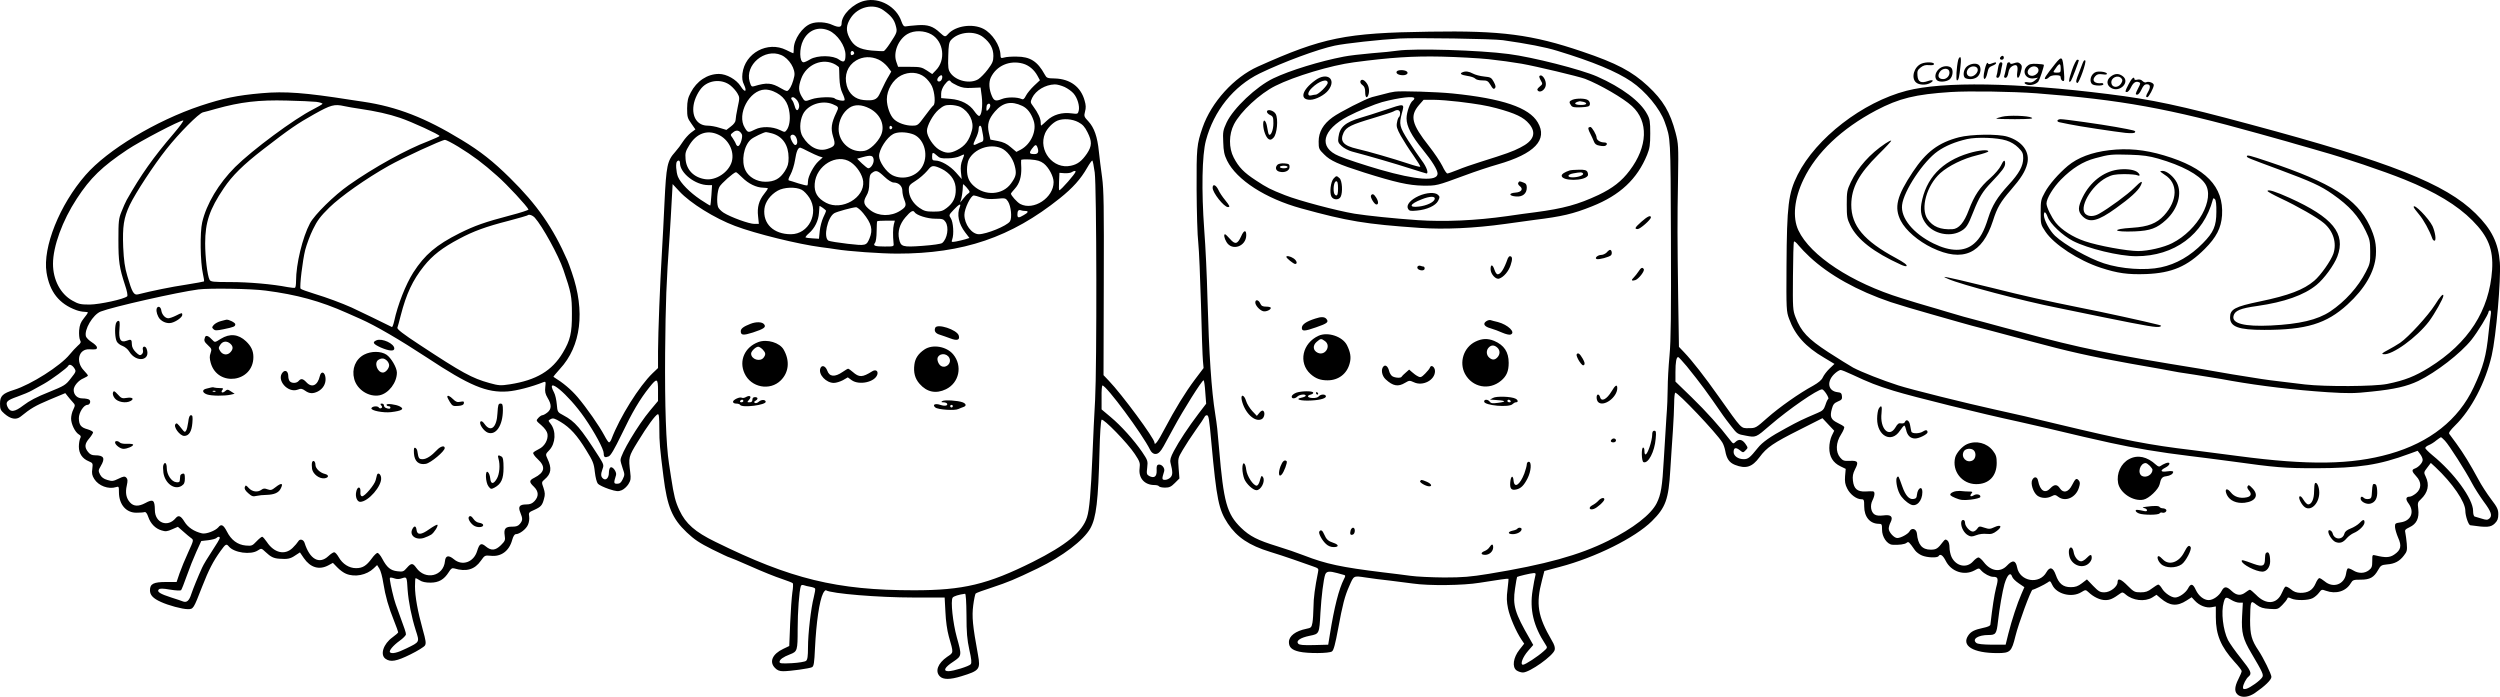 <?xml version="1.0" encoding="UTF-8"?>
<svg xmlns="http://www.w3.org/2000/svg" version="1.0" viewBox="0 0 1933.804 538.981" preserveAspectRatio="xMidYMid meet">
  <g transform="translate(-19,1245.19) scale(0.1,-0.1)" fill="#000000" stroke="none">
    <path d="M6878 12446 c-89 -21 -178 -109 -178 -176 0 -30 -21 -33 -71 -11 -48 23 -122 27 -166 10 -67 -25 -133 -122 -133 -195 0 -19 -2 -34 -4 -34 -2 0 -27 11 -54 25 -144 72 -320 -23 -339 -182 -4 -36 -1 -60 12 -86 26 -56 7 -65 -26 -12 -33 52 -109 95 -168 95 -89 0 -172 -55 -218 -144 -22 -41 -27 -65 -28 -123 0 -64 3 -76 32 -116 l32 -46 -35 -26 c-19 -15 -46 -45 -61 -68 -14 -23 -41 -59 -60 -80 -62 -69 -69 -105 -83 -392 -5 -121 -15 -294 -20 -385 -15 -245 -29 -618 -30 -765 l0 -130 -42 -40 c-103 -99 -254 -340 -318 -509 -5 -14 -14 -26 -19 -26 -5 0 -21 24 -36 53 -40 75 -136 213 -208 298 -51 59 -110 109 -186 156 -2 1 21 29 50 61 164 177 197 445 92 747 -13 39 -28 79 -33 90 -112 256 -235 433 -446 641 -131 129 -227 205 -374 294 -280 171 -499 256 -760 295 -25 4 -70 11 -100 15 -349 55 -505 67 -685 51 -194 -17 -297 -39 -473 -97 -346 -116 -720 -341 -890 -536 -201 -230 -333 -560 -302 -754 24 -150 98 -243 230 -291 19 -7 47 -13 63 -13 15 0 27 -3 27 -6 0 -3 -14 -23 -32 -45 -24 -30 -32 -51 -36 -93 -2 -29 1 -62 7 -74 9 -17 7 -24 -17 -44 -15 -13 -43 -44 -63 -68 -71 -88 -299 -233 -431 -274 -87 -27 -108 -47 -108 -106 0 -42 4 -52 34 -78 48 -42 91 -50 125 -23 80 65 113 84 224 131 l122 51 18 -23 c10 -13 27 -33 39 -46 20 -22 21 -24 5 -58 -10 -19 -17 -50 -17 -70 0 -42 30 -104 59 -122 17 -10 19 -16 11 -32 -5 -10 -10 -39 -10 -63 0 -53 27 -93 76 -113 33 -14 33 -16 28 -58 -5 -35 -2 -52 15 -79 33 -53 110 -82 169 -63 21 7 22 5 22 -41 1 -95 57 -159 138 -157 26 0 53 2 61 5 9 2 19 -11 28 -38 18 -52 55 -90 103 -104 31 -10 44 -8 82 9 l44 19 41 -36 c22 -20 50 -43 61 -51 21 -15 21 -16 -22 -110 -24 -52 -54 -125 -67 -162 l-23 -68 -81 0 c-97 0 -125 -14 -125 -64 0 -37 24 -63 84 -90 58 -27 166 -56 208 -56 44 0 44 0 112 175 50 128 85 196 142 275 39 54 45 58 64 35 40 -49 170 -67 224 -31 28 18 28 18 60 -12 40 -38 63 -49 106 -52 64 -5 87 0 123 25 l37 24 30 -44 c51 -74 119 -94 190 -56 l35 19 34 -35 c19 -20 49 -42 67 -49 68 -29 160 -11 215 42 l26 25 17 -27 c10 -14 24 -65 31 -113 16 -100 40 -185 84 -294 17 -43 31 -81 31 -86 0 -4 -20 -22 -44 -39 -71 -51 -98 -135 -54 -166 39 -28 86 -19 193 34 55 27 105 58 112 69 10 16 7 38 -17 123 -39 140 -60 257 -60 334 0 35 2 64 5 64 3 0 18 -8 32 -17 17 -12 46 -18 82 -18 65 0 106 24 142 81 17 28 26 34 43 29 93 -28 158 -9 206 60 29 41 31 42 74 38 82 -10 145 37 168 123 8 28 18 44 28 44 29 0 81 40 94 73 8 17 12 46 9 64 -5 29 -2 33 38 50 53 24 64 36 77 87 9 30 8 48 -4 84 -16 44 -15 45 9 66 51 43 57 86 21 161 -15 33 -15 34 15 65 49 52 54 148 10 204 -20 25 -20 25 1 36 18 10 30 6 77 -22 73 -44 127 -103 197 -218 52 -84 60 -102 67 -168 5 -44 15 -82 24 -92 9 -10 47 -28 85 -41 59 -19 72 -20 99 -9 17 7 40 28 52 47 18 29 20 43 14 91 -14 117 -14 120 58 237 75 123 136 206 155 213 9 3 12 -24 12 -111 0 -107 4 -150 32 -372 29 -232 67 -324 180 -431 58 -55 98 -82 198 -132 69 -34 128 -62 133 -62 4 0 78 -31 164 -69 87 -39 194 -82 238 -96 44 -15 83 -30 87 -34 4 -3 3 -36 -3 -71 -5 -36 -13 -144 -17 -240 l-7 -175 -46 -22 c-85 -40 -111 -101 -64 -148 17 -18 35 -25 63 -25 54 0 204 21 223 31 14 7 18 34 23 146 10 202 34 368 63 426 8 15 17 25 22 23 41 -26 409 -56 677 -56 l241 0 6 -112 c3 -70 13 -141 26 -188 38 -134 39 -124 -13 -159 -72 -50 -95 -112 -56 -151 26 -26 79 -26 166 1 141 43 149 54 129 165 -42 229 -48 296 -37 383 6 47 15 88 19 92 5 5 62 26 128 47 125 42 168 59 351 147 192 93 355 216 408 310 46 83 61 211 71 600 3 128 10 234 16 240 13 13 202 -181 257 -265 39 -59 42 -69 37 -110 -10 -76 38 -130 115 -130 16 0 32 -4 35 -10 3 -5 24 -10 47 -10 33 0 47 7 75 35 l36 36 -6 78 c-6 77 -6 79 32 143 21 36 66 105 100 153 35 48 65 94 68 101 3 8 11 14 18 14 14 0 18 -21 35 -210 41 -445 57 -520 127 -627 71 -107 165 -170 328 -220 44 -13 125 -40 180 -59 55 -20 122 -43 148 -52 47 -16 48 -18 42 -47 -23 -114 -35 -201 -35 -270 -1 -44 -4 -98 -8 -120 -7 -36 -10 -40 -47 -47 -84 -17 -135 -56 -135 -103 0 -40 23 -61 80 -74 64 -15 232 -14 253 2 13 8 26 58 48 177 34 185 51 251 86 329 36 82 31 80 126 66 45 -7 129 -18 187 -24 58 -7 139 -17 180 -23 123 -18 389 -15 515 6 151 24 219 34 223 31 2 -1 -2 -38 -7 -82 -8 -62 -7 -95 4 -148 14 -67 62 -178 104 -241 l21 -31 -37 -47 c-48 -61 -58 -134 -22 -160 13 -9 35 -16 49 -16 52 0 235 130 246 175 4 17 -2 39 -22 72 -110 189 -125 282 -76 468 l18 70 120 32 c274 72 582 225 712 354 106 105 129 168 142 394 6 88 14 224 20 302 5 78 10 176 10 217 0 41 4 77 8 80 15 9 320 -312 364 -384 9 -14 19 -43 23 -65 11 -62 31 -91 75 -109 84 -33 133 -18 190 59 56 76 106 110 311 213 l176 89 45 -48 46 -49 -19 -39 c-11 -24 -19 -61 -19 -94 0 -67 28 -114 86 -142 l41 -20 -5 -56 c-3 -43 0 -64 17 -97 23 -46 72 -82 109 -82 20 0 22 -5 22 -55 0 -82 45 -135 114 -135 22 0 24 -4 24 -44 -1 -57 39 -115 80 -118 49 -3 96 3 110 15 15 12 18 9 65 -58 10 -14 34 -32 54 -40 40 -17 119 -20 128 -5 13 21 33 8 56 -37 42 -83 142 -116 221 -74 36 20 36 20 54 -1 23 -25 67 -48 91 -48 39 0 43 -12 23 -85 -14 -57 -28 -147 -44 -285 -1 -9 -21 -18 -56 -25 -66 -14 -94 -28 -114 -57 -57 -81 36 -138 224 -138 100 0 110 10 140 132 23 95 120 358 132 358 11 0 92 39 115 55 21 16 22 15 38 -18 33 -71 151 -101 224 -56 33 20 34 20 55 1 41 -39 91 -62 131 -62 36 0 59 10 117 52 14 10 21 9 40 -8 55 -48 148 -59 206 -24 l33 21 32 -27 c71 -60 127 -65 201 -17 l39 25 25 -27 c34 -37 88 -58 129 -50 l33 6 0 -84 c0 -135 39 -228 144 -344 31 -33 56 -66 56 -72 0 -7 -11 -34 -25 -61 -33 -65 -33 -104 0 -126 32 -21 82 -14 128 18 76 52 127 101 127 124 0 21 -63 149 -100 204 -53 79 -65 121 -65 235 0 61 3 118 7 128 7 17 11 16 44 -10 29 -21 50 -28 100 -31 61 -4 65 -3 97 29 19 19 36 41 39 49 4 12 9 13 32 2 37 -17 131 -15 165 3 16 8 38 27 49 42 19 26 22 27 54 15 78 -28 155 -4 192 59 15 25 21 27 77 27 71 0 102 17 135 76 19 34 26 38 68 42 59 4 98 25 131 69 24 30 26 41 22 92 -3 32 -8 69 -11 83 -6 22 -2 27 33 44 54 25 75 70 67 140 -6 47 -5 54 20 76 55 52 68 111 38 174 -16 33 -16 35 11 70 l28 37 36 -33 c131 -123 231 -268 231 -337 0 -39 24 -110 38 -112 130 -19 159 -16 190 14 21 21 27 37 27 71 0 37 -8 54 -56 117 -31 41 -76 110 -99 154 -61 113 -114 200 -168 274 -26 35 -51 69 -56 76 -7 9 7 28 45 66 125 122 235 333 283 541 34 146 72 586 63 718 -11 152 -63 258 -187 380 -234 231 -657 398 -1745 690 -545 147 -759 192 -1095 234 -718 90 -1278 99 -1562 26 -340 -88 -700 -366 -843 -650 -72 -145 -83 -235 -86 -705 -2 -336 -1 -352 20 -409 45 -125 127 -217 271 -301 l80 -48 -39 -37 c-21 -20 -44 -51 -51 -67 -9 -21 -34 -41 -74 -64 -109 -59 -262 -167 -355 -249 -89 -79 -91 -80 -144 -80 -63 0 -49 -14 -233 245 -108 153 -204 276 -267 342 l-40 42 -6 383 c-6 462 -7 575 -1 918 4 253 3 269 -19 355 -42 159 -96 251 -214 361 -123 114 -242 177 -508 267 -389 132 -626 163 -1180 154 -652 -9 -828 -45 -1329 -270 -185 -83 -360 -276 -428 -472 -45 -131 -47 -156 -46 -480 1 -170 6 -356 13 -412 6 -56 15 -272 21 -480 5 -208 12 -403 15 -433 l5 -55 -68 -90 c-74 -99 -151 -224 -236 -385 -49 -94 -76 -130 -76 -101 0 31 -251 372 -354 479 l-40 42 2 708 c2 602 0 724 -13 822 -9 63 -20 153 -25 200 -11 113 -36 184 -80 232 -35 37 -36 41 -27 77 8 28 7 51 -3 84 -29 107 -112 168 -229 172 -60 1 -65 3 -80 31 -55 101 -113 138 -216 138 -38 1 -82 -2 -97 -7 -26 -7 -28 -5 -29 20 -2 73 -64 167 -132 202 -84 43 -215 24 -273 -40 -22 -25 -26 -24 -63 10 -53 50 -95 64 -175 58 -39 -3 -80 -7 -90 -9 -14 -2 -22 7 -33 38 -38 114 -169 188 -285 160z m148 -75 c58 -42 81 -71 93 -118 13 -48 11 -52 -47 -140 -18 -28 -39 -53 -45 -56 -7 -2 -50 0 -96 4 -96 10 -138 34 -171 99 -28 55 -25 98 9 151 56 89 179 118 257 60z m-425 -155 c66 -28 129 -120 129 -188 0 -55 -12 -64 -50 -37 -45 34 -167 35 -223 2 -21 -13 -44 -23 -51 -23 -33 0 -35 109 -3 170 40 80 118 110 198 76z m795 -31 c94 -55 111 -199 33 -277 l-28 -29 -42 28 c-39 25 -51 28 -132 28 l-90 0 -14 40 c-25 72 16 173 87 214 51 30 131 28 186 -4z m401 -22 c53 -42 77 -87 77 -144 0 -40 -7 -56 -43 -104 -23 -31 -57 -65 -74 -76 -63 -38 -171 -14 -215 48 -17 25 -20 42 -17 131 2 84 6 107 21 124 58 65 184 76 251 21z m4018 -22 c190 -27 330 -54 420 -82 279 -85 459 -160 574 -238 109 -74 222 -210 258 -313 46 -131 45 -103 48 -898 2 -585 0 -790 -11 -909 -8 -85 -14 -198 -14 -251 0 -53 -4 -154 -10 -226 -5 -71 -14 -217 -20 -324 -12 -215 -22 -273 -55 -340 -44 -88 -182 -195 -375 -291 -225 -112 -486 -184 -925 -256 -142 -23 -199 -28 -345 -28 -96 1 -213 6 -260 13 -47 6 -143 19 -215 27 -318 39 -437 64 -607 130 -51 20 -144 52 -207 71 -153 47 -214 78 -282 144 -109 107 -134 196 -169 610 -12 145 -16 181 -30 270 -29 180 -48 462 -60 895 -4 165 -15 404 -25 530 -22 304 -17 577 13 690 61 230 214 420 416 519 184 89 449 187 581 215 80 17 352 47 500 55 130 7 725 -2 800 -13z m-5018 -98 c2 -6 -3 -13 -12 -16 -10 -5 -15 0 -15 14 0 21 21 22 27 2z m-564 -17 c61 -26 113 -110 101 -164 -9 -44 -26 -86 -42 -104 -13 -15 -17 -14 -61 11 -73 43 -109 46 -208 16 -19 -6 -23 -1 -34 34 -39 130 116 262 244 207z m753 -35 c23 -10 54 -36 70 -56 l28 -37 -18 -32 c-18 -29 -35 -62 -74 -145 -20 -41 -47 -50 -121 -43 -66 6 -113 47 -131 111 -22 81 6 155 72 195 52 31 115 34 174 7z m-333 -39 c15 -9 27 -19 27 -22 1 -3 2 -39 3 -80 2 -52 9 -89 24 -120 12 -25 19 -48 16 -53 -6 -10 -64 1 -77 14 -16 14 -130 10 -176 -6 -56 -20 -55 -20 -79 21 -25 43 -26 74 -4 136 40 113 169 166 266 110z m1449 8 c47 -13 88 -48 113 -94 l19 -35 -46 -43 c-25 -24 -53 -58 -62 -76 -13 -26 -21 -32 -34 -26 -35 16 -113 16 -152 0 -47 -19 -61 -15 -77 22 -23 52 -26 107 -9 144 44 92 146 136 248 108z m-760 -104 c20 -15 46 -47 57 -71 22 -48 29 -139 10 -150 -6 -4 -35 -40 -65 -81 -54 -73 -55 -74 -100 -74 -48 0 -107 20 -137 48 -31 27 -57 99 -57 156 0 73 47 152 110 184 61 31 132 27 182 -12z m136 -8 c-2 -13 -11 -24 -20 -26 -21 -4 -24 18 -6 36 19 19 30 14 26 -10z m-1638 -57 c19 -15 44 -43 54 -61 18 -31 18 -35 2 -109 -9 -42 -16 -86 -16 -98 0 -13 -14 -33 -36 -49 l-35 -27 -53 16 c-29 10 -71 17 -93 17 -77 0 -122 66 -108 158 7 50 40 115 73 145 58 53 152 56 212 8z m1705 29 c3 -6 27 -19 52 -31 35 -16 61 -20 112 -17 l66 3 9 -68 c9 -74 -1 -152 -21 -152 -6 0 -22 16 -35 35 -38 56 -103 90 -186 97 l-72 6 0 34 c0 22 10 47 26 69 27 35 39 41 49 24z m880 -41 c25 -12 56 -34 70 -51 30 -35 48 -98 39 -133 -6 -25 -9 -26 -55 -20 -74 10 -143 -10 -191 -56 -23 -22 -43 -39 -45 -39 -1 0 -3 11 -3 25 0 30 -21 75 -57 123 -24 32 -24 34 -9 67 28 58 102 102 174 104 18 1 52 -9 77 -20z m-2254 -33 c77 -32 116 -84 126 -168 7 -54 -2 -105 -22 -132 -14 -18 -15 -18 -52 0 -59 28 -141 30 -191 5 -54 -27 -57 -27 -81 13 -64 103 35 291 155 295 17 1 47 -5 65 -13z m9774 -16 c652 -50 1021 -117 1715 -311 252 -70 253 -71 280 -79 14 -4 45 -13 70 -20 25 -7 56 -16 70 -20 14 -4 43 -13 65 -19 173 -48 479 -151 645 -218 238 -96 407 -198 525 -317 122 -123 162 -223 152 -381 -21 -315 -182 -566 -487 -756 -110 -68 -187 -99 -325 -127 -99 -20 -478 -22 -635 -4 -58 7 -143 17 -190 23 -47 5 -112 14 -145 19 -162 25 -325 52 -365 60 -25 4 -76 13 -115 20 -689 111 -925 159 -1385 284 -30 8 -90 24 -132 35 -43 12 -113 30 -155 42 -141 37 -177 47 -283 79 -58 18 -118 35 -135 40 -16 5 -59 17 -95 28 -36 11 -90 28 -120 37 -387 119 -707 329 -799 525 -47 100 -32 246 40 395 99 207 295 392 561 533 179 94 303 124 578 142 144 9 476 4 665 -10z m-9587 -57 c12 -18 16 -37 13 -51 -9 -33 -24 -29 -34 10 -5 18 -13 37 -18 43 -13 13 -11 25 5 25 8 0 23 -12 34 -27z m-3721 -9 c29 -4 50 -11 47 -16 -3 -4 -36 -24 -72 -42 -145 -73 -469 -313 -603 -446 -127 -127 -222 -285 -255 -428 -18 -77 -15 -308 6 -400 7 -29 10 -55 8 -57 -2 -2 -64 -13 -138 -25 -115 -17 -265 -48 -372 -75 -33 -8 -46 14 -83 142 -20 67 -27 120 -32 223 -6 160 4 227 51 327 45 93 185 308 283 431 97 123 250 277 283 285 14 3 59 15 100 27 190 53 332 70 550 64 96 -2 199 -7 227 -10z m3994 -18 c48 -20 49 -23 28 -66 -38 -79 -44 -122 -25 -184 21 -66 16 -76 -44 -96 -69 -23 -141 13 -191 95 -26 41 -25 117 2 173 37 75 148 112 230 78z m1466 -13 c39 -18 68 -55 88 -113 27 -77 -19 -182 -98 -225 l-35 -18 -43 36 c-30 27 -58 40 -100 48 l-58 11 -12 53 c-14 65 -3 105 47 164 61 71 126 84 211 44z m-247 1 c0 -8 -7 -22 -15 -30 -13 -14 -15 -13 -15 9 0 13 3 27 7 30 11 12 23 8 23 -9z m-4997 -3 c23 -5 78 -15 122 -21 122 -18 222 -40 310 -70 89 -30 305 -129 305 -140 0 -3 -39 -21 -87 -40 -167 -63 -419 -202 -615 -340 -114 -80 -264 -228 -300 -295 -58 -109 -108 -316 -108 -447 0 -26 -3 -49 -8 -52 -4 -2 -30 0 -57 5 -117 23 -300 39 -442 39 -135 0 -153 2 -162 18 -17 31 -34 175 -34 282 0 162 34 263 144 426 65 97 150 181 304 300 207 160 264 199 396 273 129 72 155 79 232 62z m4063 -18 c86 -44 123 -134 88 -209 -26 -55 -86 -112 -127 -119 -102 -19 -200 63 -200 169 0 66 33 130 83 164 41 28 96 26 156 -5z m702 12 c69 -35 109 -115 90 -182 -21 -79 -53 -120 -115 -152 -55 -28 -87 -27 -140 4 -44 27 -93 102 -93 144 0 41 47 127 90 164 37 31 51 37 90 37 26 0 61 -7 78 -15z m913 -118 c34 -18 50 -36 71 -78 36 -71 35 -106 -4 -165 -40 -58 -72 -83 -124 -94 -137 -31 -256 118 -200 251 17 39 60 83 96 98 45 18 114 13 161 -12z m-6998 -89 c-156 -182 -254 -320 -363 -513 -9 -16 -27 -57 -40 -90 -22 -54 -24 -75 -24 -220 0 -167 7 -213 51 -348 16 -46 22 -81 17 -87 -23 -22 -212 -63 -290 -64 -72 0 -87 4 -135 31 -92 52 -149 161 -149 284 0 135 73 335 184 504 105 161 195 248 391 379 99 66 404 226 432 226 7 0 -26 -46 -74 -102z m5559 47 c0 -5 -5 -11 -11 -13 -6 -2 -11 4 -11 13 0 9 5 15 11 13 6 -2 11 -8 11 -13z m692 -7 c17 -83 17 -98 -1 -104 -10 -3 -26 -10 -35 -15 -33 -17 -35 -9 -12 38 13 25 24 59 24 75 0 33 18 38 24 6z m-1856 -44 c10 -18 -10 -86 -27 -92 -6 -2 -14 5 -18 15 -3 10 -15 30 -25 46 -20 27 -20 27 4 46 25 21 49 15 66 -15z m-183 -3 c80 -36 127 -128 106 -208 -23 -83 -123 -150 -207 -137 -87 13 -145 72 -151 156 -4 46 0 60 29 107 55 91 138 121 223 82z m417 9 c82 -23 128 -91 128 -189 0 -46 -6 -66 -29 -103 -38 -59 -80 -82 -151 -82 -66 0 -129 36 -154 89 -34 70 -13 188 41 237 19 18 101 57 118 58 6 0 27 -5 47 -10z m1083 -4 c88 -26 131 -153 83 -246 -42 -83 -151 -116 -236 -73 -47 25 -102 104 -102 148 0 51 59 143 109 170 31 17 92 18 146 1z m-894 -33 c11 -28 6 -53 -10 -53 -14 0 -43 58 -36 70 12 19 36 10 46 -17z m-2616 -66 c114 -70 190 -127 300 -225 78 -68 234 -237 243 -261 1 -4 -62 -25 -140 -45 -198 -52 -276 -80 -393 -138 -181 -91 -269 -166 -358 -304 -58 -91 -121 -250 -148 -377 -6 -26 -14 -46 -17 -45 -22 12 -283 138 -312 151 -79 35 -191 77 -287 106 -56 17 -105 35 -108 40 -9 15 16 221 36 300 11 41 37 113 60 159 33 68 57 100 126 168 88 86 283 224 461 324 105 59 408 199 434 200 9 0 55 -24 103 -53z m4479 -3 c14 -36 7 -54 -22 -54 -40 0 -44 8 -20 41 25 33 33 36 42 13z m-280 -8 c45 -19 90 -76 105 -136 16 -61 11 -83 -29 -138 -64 -89 -201 -98 -288 -18 -37 33 -52 70 -52 126 0 28 6 63 14 78 43 83 162 125 250 88z m-1492 -25 c30 -15 68 -33 83 -38 l29 -9 -32 -29 c-37 -33 -82 -118 -82 -155 0 -15 -2 -29 -5 -32 -3 -3 -33 4 -68 15 -34 11 -67 22 -74 23 -8 2 -4 17 12 46 13 24 29 74 35 113 10 66 23 95 40 95 4 0 32 -13 62 -29z m996 -33 c20 -19 34 -23 85 -21 34 0 75 8 92 17 16 8 30 14 32 12 2 -2 -4 -20 -13 -42 -11 -27 -15 -55 -11 -93 l6 -54 -44 50 c-46 52 -116 93 -160 93 -21 0 -25 5 -25 30 0 36 6 37 38 8z m-490 -31 c3 -29 -21 -67 -42 -67 -5 0 -27 17 -48 37 l-38 37 42 12 c65 18 82 14 86 -19z m-177 -20 c49 -33 90 -97 96 -148 13 -127 -165 -230 -287 -166 -66 35 -93 79 -88 147 10 142 172 239 279 167z m1493 -10 c39 -31 76 -100 76 -144 0 -121 -155 -223 -258 -169 -23 12 -72 66 -72 80 0 3 14 20 30 38 36 39 52 92 50 162 -2 28 -2 55 -1 60 0 5 32 6 71 4 55 -4 77 -11 104 -31z m-2814 3 c0 -77 119 -170 218 -170 l30 0 -5 -77 c-3 -43 -7 -80 -9 -81 -1 -2 -35 19 -76 46 -83 56 -153 127 -174 177 -14 36 -19 107 -7 118 12 13 23 7 23 -13z m3208 -72 c15 -114 17 -1493 3 -1759 -6 -96 -15 -293 -21 -439 -12 -279 -23 -412 -42 -470 -35 -112 -161 -215 -418 -344 -351 -175 -539 -220 -920 -220 -597 0 -953 87 -1537 375 -156 76 -229 140 -277 243 -32 68 -43 112 -65 256 -5 36 -13 83 -16 105 -23 148 -33 451 -30 855 4 406 9 541 35 910 5 80 13 202 16 271 l7 127 53 -57 c83 -90 273 -208 430 -267 159 -60 488 -141 664 -164 47 -6 99 -13 115 -16 96 -16 350 -34 475 -34 511 0 881 126 1258 428 100 80 162 149 212 237 17 30 35 55 39 55 4 0 12 -42 19 -92z m-1163 16 c58 -38 88 -86 88 -149 1 -61 -20 -104 -70 -142 -31 -24 -46 -28 -102 -28 -56 0 -72 4 -109 29 -50 34 -82 89 -82 140 0 32 5 39 54 70 29 18 68 53 87 75 29 36 38 41 63 36 16 -3 48 -17 71 -31z m-464 -49 c28 -27 58 -45 71 -45 39 0 68 -27 68 -64 0 -19 7 -50 15 -69 18 -44 14 -56 -31 -85 -71 -46 -168 -45 -232 4 -51 40 -58 63 -31 110 17 28 23 56 23 101 1 50 5 65 21 77 31 24 44 20 96 -29z m1479 39 c0 -14 -114 -144 -126 -144 -3 0 -4 30 -2 67 l3 68 40 -3 c22 -1 47 2 55 8 17 11 30 13 30 4z m-2579 -45 c49 -49 110 -78 162 -79 20 0 37 -3 37 -6 0 -3 -13 -22 -29 -42 -41 -52 -55 -104 -47 -173 l6 -59 -35 0 c-40 0 -181 51 -237 86 -20 13 -40 33 -44 46 -12 37 -6 121 10 153 14 27 111 113 129 115 4 0 25 -18 48 -41z m1759 -111 c0 -4 -6 -11 -13 -15 -7 -4 -23 -21 -36 -38 l-24 -30 9 30 c4 17 9 46 10 65 1 19 2 40 3 45 1 10 50 -45 51 -57z m-1299 16 c17 -8 43 -36 60 -62 76 -120 -6 -282 -143 -282 -134 0 -218 81 -205 197 6 53 46 108 103 140 47 27 139 31 185 7z m1389 -60 c33 -12 64 -14 117 -10 70 7 72 6 90 -20 24 -37 33 -129 15 -155 -24 -35 -182 -99 -241 -99 -55 1 -111 77 -111 150 0 48 49 150 73 150 6 0 32 -7 57 -16z m-165 -71 c-25 -60 -10 -132 41 -199 l33 -43 -32 -10 c-18 -5 -49 -13 -71 -17 -37 -6 -38 -6 -30 17 14 39 8 133 -11 162 -16 25 -16 26 22 66 40 43 60 53 48 24z m-1035 -32 c0 -4 -10 -27 -22 -52 -11 -24 -24 -71 -27 -104 l-6 -60 -49 3 c-27 1 -52 5 -55 7 -2 3 9 18 27 33 44 38 73 97 77 156 2 28 4 52 4 54 2 5 51 -31 51 -37z m287 -18 c65 -80 77 -128 49 -195 -24 -57 -28 -58 -169 -42 -70 8 -137 19 -148 24 -42 23 -9 182 45 213 21 12 137 44 168 46 9 0 34 -20 55 -46z m1254 17 c28 0 23 -13 -12 -32 -40 -24 -49 -23 -49 5 0 29 9 39 28 32 7 -3 22 -5 33 -5z m-857 -9 c15 -24 99 -51 160 -51 57 0 65 -3 80 -25 28 -42 14 -130 -26 -163 -10 -7 -70 -16 -153 -22 -154 -11 -167 -7 -180 52 -13 58 4 116 48 168 41 48 60 59 71 41z m-2937 -43 c59 -66 183 -291 221 -403 60 -175 66 -206 66 -340 1 -148 -13 -206 -70 -301 -84 -141 -206 -213 -410 -245 -72 -11 -86 -10 -158 10 -134 37 -211 79 -539 295 -130 85 -177 122 -173 133 3 8 15 51 26 95 43 167 92 272 179 381 66 83 143 143 274 212 108 58 206 94 382 139 76 20 141 39 144 41 11 12 39 3 58 -17z m2777 -53 c-7 -28 -8 -84 -2 -145 3 -25 2 -25 -69 -25 -76 0 -93 6 -74 29 6 7 12 47 12 87 1 41 2 76 4 79 2 3 33 5 70 5 l67 0 -8 -30z m7084 -250 c151 -141 370 -263 627 -350 50 -17 214 -66 315 -94 34 -9 152 -43 218 -62 65 -19 100 -28 257 -69 88 -23 223 -59 300 -80 277 -75 454 -115 760 -170 229 -40 282 -50 335 -60 25 -5 65 -12 90 -15 43 -6 77 -12 215 -34 33 -5 98 -16 145 -25 228 -40 489 -71 744 -88 161 -10 206 -10 343 5 176 18 270 40 359 82 138 67 327 213 411 318 48 60 133 199 133 218 0 5 5 9 11 9 8 0 9 -12 5 -37 -3 -21 -11 -81 -16 -133 -18 -181 -40 -263 -116 -425 -116 -249 -339 -426 -649 -514 -296 -84 -627 -89 -1170 -17 -143 19 -303 40 -355 46 -337 40 -512 74 -1055 204 -196 48 -297 71 -478 111 -214 47 -645 154 -744 186 -121 39 -282 102 -348 137 -27 15 -114 69 -193 120 -158 103 -210 159 -253 270 -21 54 -22 70 -20 316 1 143 4 264 8 269 3 5 19 -8 36 -30 17 -21 55 -60 85 -88z m-11943 -261 c240 -31 423 -81 629 -173 23 -10 70 -31 106 -47 113 -50 304 -161 514 -299 328 -217 462 -273 623 -261 68 5 185 35 277 72 17 7 19 3 14 -38 -4 -36 0 -53 18 -84 32 -52 31 -87 -2 -113 -15 -12 -32 -21 -39 -21 -6 0 -20 -9 -31 -21 -19 -21 -18 -21 24 -57 27 -24 44 -48 47 -67 7 -44 -23 -97 -67 -117 -20 -10 -40 -22 -43 -28 -4 -6 11 -28 34 -49 64 -59 56 -103 -26 -145 -41 -20 -41 -33 -3 -69 37 -36 39 -74 5 -111 -18 -19 -34 -26 -63 -26 -54 0 -66 -17 -47 -63 19 -47 19 -60 -3 -87 -14 -17 -28 -22 -59 -22 -53 1 -67 -16 -59 -68 6 -36 3 -43 -29 -75 -43 -42 -75 -45 -117 -10 -36 30 -49 23 -67 -35 -26 -87 -115 -119 -180 -64 -41 34 -65 29 -69 -15 -11 -117 -152 -150 -222 -51 -27 38 -39 38 -73 -1 -25 -29 -31 -31 -73 -26 -53 6 -81 29 -117 97 -13 25 -30 45 -37 45 -7 0 -27 -19 -44 -43 -42 -57 -71 -75 -122 -75 -53 0 -104 32 -134 85 -12 21 -27 38 -35 38 -7 0 -27 -13 -45 -30 -70 -66 -144 -25 -184 103 -9 27 -37 33 -49 11 -6 -10 -26 -34 -44 -51 -60 -58 -143 -38 -199 47 -15 22 -31 40 -36 40 -5 0 -25 -16 -44 -36 -32 -34 -37 -36 -83 -32 -64 6 -113 43 -146 109 -27 52 -44 60 -66 32 -23 -27 -95 -54 -126 -47 -61 14 -109 46 -136 90 -28 46 -46 54 -68 28 -62 -75 -161 -37 -161 63 -1 78 -13 87 -75 53 -51 -27 -89 -26 -117 5 -30 33 -38 75 -25 132 8 37 7 49 -4 60 -12 12 -21 11 -60 -8 -41 -20 -50 -21 -86 -10 -29 8 -46 21 -57 42 -14 28 -14 33 5 65 37 62 25 84 -44 84 -24 0 -39 7 -54 26 -29 36 -26 64 9 104 16 19 29 40 30 47 0 7 -19 17 -42 24 -52 14 -67 33 -68 86 0 44 38 103 66 103 20 0 30 30 13 41 -8 5 -31 9 -51 9 -40 0 -68 27 -68 66 0 30 37 74 77 90 18 8 33 17 33 21 0 4 -14 21 -31 39 -66 68 -41 167 41 164 54 -3 60 -1 60 15 0 8 -18 26 -39 39 -22 14 -42 34 -46 45 -16 51 53 169 114 193 92 36 595 150 756 171 85 11 411 6 520 -9z m10993 -586 c111 -138 149 -189 282 -382 8 -12 36 -49 62 -82 45 -58 48 -61 112 -72 79 -15 77 -16 188 80 146 126 367 278 402 278 15 0 58 -68 48 -74 -5 -3 -15 -24 -22 -47 -12 -35 -21 -45 -60 -61 -128 -55 -142 -62 -245 -118 -121 -65 -183 -109 -218 -153 -61 -76 -75 -87 -109 -87 -43 0 -78 25 -78 55 0 34 16 39 47 15 26 -21 27 -21 46 -1 19 19 19 19 -2 50 -25 35 -51 39 -77 14 -16 -16 -18 -15 -43 17 -76 100 -182 218 -295 328 l-126 122 0 73 c0 77 7 117 21 117 4 0 34 -33 67 -72z m-12474 -13 c16 -25 16 -27 -26 -80 -40 -52 -49 -57 -172 -107 -89 -35 -150 -67 -194 -101 -70 -54 -103 -57 -124 -12 -17 38 -5 50 77 79 42 15 93 36 113 48 20 11 62 34 92 51 56 31 182 124 188 139 7 16 30 7 46 -17z m13749 -49 c139 -65 192 -86 325 -127 160 -49 679 -177 967 -239 28 -6 124 -28 215 -49 279 -67 330 -78 496 -115 176 -39 391 -75 609 -101 77 -9 221 -28 320 -41 352 -49 416 -54 660 -54 331 1 489 25 723 112 l63 23 19 -25 c11 -14 20 -34 20 -46 0 -21 -32 -57 -62 -67 -25 -9 -22 -23 12 -59 42 -44 42 -96 -1 -132 -17 -14 -39 -26 -49 -26 -31 0 -34 -20 -9 -53 48 -66 19 -135 -63 -146 -40 -6 -43 -8 -42 -36 1 -17 12 -54 24 -82 29 -64 22 -96 -30 -131 -35 -24 -69 -25 -142 -7 -28 7 -28 7 -28 -43 0 -43 -4 -54 -26 -71 -34 -26 -80 -27 -122 -1 -18 11 -37 18 -41 15 -5 -2 -11 -22 -14 -43 -14 -82 -100 -112 -165 -57 -17 14 -35 25 -41 25 -7 0 -20 -19 -30 -43 -22 -50 -58 -72 -117 -71 -30 1 -51 8 -74 28 -17 14 -36 23 -42 20 -5 -3 -18 -26 -28 -50 -38 -87 -122 -93 -199 -13 -21 21 -43 39 -47 39 -5 0 -20 -9 -34 -20 -36 -28 -70 -25 -107 10 -40 38 -58 38 -78 1 -19 -38 -66 -71 -100 -71 -38 0 -78 32 -100 79 -22 49 -39 52 -60 11 -18 -34 -69 -70 -100 -70 -30 0 -81 35 -101 69 -10 17 -23 31 -29 31 -5 0 -28 -14 -49 -30 -31 -24 -50 -30 -88 -30 -45 0 -53 4 -99 50 -53 54 -79 63 -79 29 0 -35 -56 -79 -102 -79 -34 0 -45 7 -87 50 l-48 50 -39 -30 c-30 -23 -50 -30 -86 -30 -59 0 -92 26 -116 95 -21 59 -46 66 -72 21 -54 -98 -206 -73 -227 37 -11 56 -35 60 -79 13 -51 -54 -125 -43 -179 28 -15 20 -34 36 -41 36 -8 0 -27 -14 -42 -31 -49 -55 -131 -38 -166 34 -9 19 -16 53 -16 75 0 24 -6 45 -16 53 -14 11 -19 10 -35 -11 -39 -52 -52 -60 -94 -60 -67 0 -99 38 -107 125 -4 37 -41 48 -57 17 -11 -21 -68 -52 -95 -52 -25 0 -66 46 -66 72 0 13 6 35 14 49 22 44 4 62 -54 54 -32 -4 -55 -2 -69 7 -29 18 -37 69 -17 109 19 38 21 69 4 70 -7 1 -34 1 -60 -1 -61 -2 -88 21 -95 84 -4 34 0 55 16 87 30 57 23 69 -39 66 -46 -2 -55 1 -76 26 -36 43 -34 115 7 178 17 27 28 53 24 59 -4 6 -27 20 -51 31 -51 25 -61 47 -44 108 9 34 18 45 46 57 30 12 35 19 32 42 -2 22 -9 28 -33 30 -79 9 -88 89 -17 149 15 13 33 23 40 23 7 0 45 -15 85 -34z m-9233 -126 l0 -80 -61 -73 c-93 -111 -229 -338 -229 -384 0 -10 8 -39 17 -65 16 -45 16 -50 0 -83 -13 -27 -23 -35 -43 -35 -27 0 -28 5 -9 66 8 24 -26 71 -43 60 -7 -4 -12 -22 -12 -40 0 -41 -23 -64 -45 -46 -18 15 -19 33 -4 75 11 29 8 36 -26 91 -146 228 -186 275 -278 324 -44 23 -45 25 -50 84 -3 34 -12 75 -21 91 -75 141 109 -11 236 -195 79 -114 148 -243 148 -275 0 -30 9 -35 37 -24 17 6 44 53 102 172 80 168 141 272 215 364 58 73 66 70 66 -27z m4233 -10 l7 -91 -59 -77 c-78 -103 -151 -213 -191 -289 -25 -47 -31 -69 -26 -90 18 -71 18 -94 1 -113 -10 -11 -29 -20 -43 -20 -25 0 -26 6 -7 66 8 25 -19 57 -44 52 -12 -3 -16 -14 -14 -45 2 -48 -19 -63 -58 -43 -19 11 -21 18 -15 65 6 52 4 56 -40 122 -63 91 -160 200 -244 270 l-69 58 0 93 c-1 50 2 92 7 92 30 0 308 -375 368 -497 18 -37 51 -44 76 -15 16 17 25 33 108 187 71 132 217 365 230 365 4 0 10 -41 13 -90z m9589 -377 c33 -35 161 -236 208 -326 19 -37 61 -102 92 -145 59 -79 69 -110 43 -132 -13 -11 -24 -11 -58 0 -23 7 -48 14 -54 16 -8 2 -13 20 -13 44 0 93 -147 294 -314 430 -30 25 -55 50 -56 56 0 6 12 17 28 23 15 6 41 22 57 36 17 13 33 24 36 25 3 0 17 -12 31 -27z m-17212 -753 c0 -6 -26 -50 -58 -98 -32 -48 -68 -107 -79 -132 -31 -68 -69 -161 -83 -203 -16 -51 -35 -68 -63 -58 -12 5 -54 19 -92 31 -85 27 -114 45 -97 62 9 9 29 9 88 -1 42 -7 80 -9 85 -4 4 4 24 54 44 111 20 57 53 140 74 186 l38 83 53 6 c30 4 58 11 64 17 13 13 26 13 26 0z m8644 -271 c22 -6 47 -13 54 -15 10 -3 10 -9 -2 -31 -40 -79 -75 -217 -109 -428 l-13 -80 -111 -3 c-84 -2 -113 1 -121 11 -19 22 16 46 89 61 75 15 74 14 83 179 7 123 24 260 37 295 10 25 31 28 93 11z m1532 -21 c-4 -13 -13 -63 -21 -113 -24 -148 7 -277 99 -417 17 -26 17 -27 -14 -54 -44 -40 -142 -104 -159 -104 -25 0 -3 59 39 107 l40 46 -26 46 c-117 202 -134 260 -115 389 7 48 14 88 16 91 6 5 106 29 129 30 14 1 17 -4 12 -21z m3689 -8 c3 -11 26 -34 50 -50 l44 -30 -23 -53 c-31 -70 -75 -203 -101 -307 l-21 -85 -106 0 c-71 1 -111 5 -121 14 -35 29 14 61 94 61 57 0 63 8 74 106 11 98 35 236 50 288 22 73 47 97 60 56z m-12455 -11 c37 12 37 13 43 -89 7 -93 30 -210 63 -314 30 -93 32 -89 -73 -140 -68 -34 -112 -44 -126 -30 -11 11 24 53 74 89 27 19 49 42 49 50 0 15 -7 35 -60 180 -13 33 -27 76 -32 95 -21 79 -36 155 -32 162 3 4 18 2 34 -4 21 -7 39 -7 60 1z m3158 -66 c18 -3 35 -9 37 -14 3 -4 -2 -34 -10 -66 -22 -84 -45 -283 -45 -389 0 -70 -4 -95 -15 -104 -9 -7 -56 -15 -110 -18 -81 -4 -95 -2 -95 10 0 18 28 38 80 58 58 22 60 29 60 195 0 135 12 297 25 334 3 8 12 10 23 6 9 -4 32 -9 50 -12z m1208 -220 c0 -135 5 -188 22 -267 17 -74 19 -102 11 -112 -13 -16 -135 -54 -173 -54 -44 0 -29 30 37 73 68 46 68 47 28 190 -30 109 -49 282 -32 306 7 11 49 24 96 30 6 1 10 -61 11 -166z m9786 117 c18 -11 45 -20 60 -20 l27 0 -6 -107 c-6 -124 6 -173 72 -284 88 -149 96 -167 84 -186 -16 -26 -93 -81 -123 -89 -20 -5 -26 -2 -26 10 0 22 24 69 44 85 27 23 18 43 -60 141 -42 52 -87 116 -100 141 -38 77 -55 216 -33 292 12 43 17 44 61 17z M11000 12060 c-30 -5 -120 -14 -200 -20 -80 -7 -176 -18 -215 -26 -183 -35 -418 -107 -545 -168 -132 -63 -310 -232 -362 -342 -27 -59 -30 -72 -26 -152 2 -70 8 -98 30 -143 74 -149 297 -293 573 -369 360 -99 496 -122 918 -151 190 -13 418 -3 662 31 77 11 178 25 225 31 211 26 298 46 445 105 216 86 349 210 426 399 20 50 24 77 24 165 0 91 -3 111 -24 149 -52 99 -197 207 -387 291 -125 55 -498 150 -684 174 -227 30 -726 45 -860 26z m705 -66 c77 -8 192 -24 255 -35 113 -20 440 -98 491 -117 114 -44 297 -150 363 -211 129 -118 122 -313 -18 -498 -62 -83 -132 -137 -241 -189 -158 -74 -270 -105 -490 -134 -44 -5 -142 -19 -218 -30 -240 -34 -482 -45 -690 -31 -187 13 -388 34 -490 50 -137 23 -431 101 -537 143 -114 45 -138 57 -226 115 -92 60 -132 101 -171 176 -39 75 -38 179 2 257 50 98 200 238 321 298 145 73 431 159 607 182 279 37 455 49 677 44 124 -3 288 -12 365 -20z M10994 11899 c-9 -15 14 -29 48 -29 31 0 47 18 27 31 -20 12 -67 11 -75 -2z M11503 11893 c-26 -10 -11 -21 36 -28 28 -4 55 -13 62 -21 6 -8 30 -14 54 -14 39 0 45 -4 65 -36 16 -29 24 -34 33 -25 9 9 7 20 -8 49 -19 34 -24 37 -75 42 -30 3 -69 13 -87 23 -32 17 -56 20 -80 10z M12098 11864 c-4 -3 1 -18 10 -34 16 -27 15 -29 -8 -48 -19 -16 -22 -23 -14 -32 17 -17 52 4 60 37 10 39 -27 98 -48 77z M10364 11831 c-104 -75 -124 -151 -40 -151 43 0 113 37 141 74 66 86 -10 144 -101 77z m96 -20 c0 -20 -72 -91 -93 -91 -6 0 -22 -3 -34 -6 -33 -9 -30 25 5 58 55 54 122 75 122 39z M10713 11824 c-3 -9 3 -21 16 -30 15 -11 21 -26 21 -55 0 -40 13 -52 24 -23 10 27 7 64 -10 89 -20 30 -43 39 -51 19z M10980 11743 c-19 -2 -60 -11 -90 -20 -30 -8 -69 -18 -86 -22 -47 -12 -253 -117 -307 -157 -72 -52 -107 -114 -107 -186 0 -56 2 -61 43 -101 47 -48 109 -76 307 -139 244 -77 347 -100 455 -102 109 -1 105 -2 325 79 80 30 195 68 255 85 286 82 389 191 310 325 -67 115 -274 185 -660 224 -119 12 -396 21 -445 14z m150 -52 c0 -6 -5 -13 -11 -17 -21 -13 -49 -90 -49 -138 0 -61 38 -134 126 -242 71 -87 114 -157 114 -185 0 -62 -162 -51 -446 31 -117 34 -261 81 -317 105 -162 67 -130 203 71 308 74 39 208 94 262 109 136 36 250 49 250 29z m345 -26 c146 -18 211 -29 290 -50 148 -40 211 -70 254 -122 58 -70 35 -131 -70 -183 -58 -30 -105 -47 -309 -111 -58 -18 -136 -45 -174 -61 -38 -15 -74 -28 -80 -28 -7 0 -24 26 -39 58 -16 32 -62 101 -103 153 -135 171 -150 233 -78 318 l36 41 76 0 c42 0 131 -7 197 -15z M10900 11600 c-63 -21 -146 -48 -185 -59 -119 -35 -162 -72 -172 -150 -5 -36 -2 -44 25 -69 17 -16 53 -35 79 -42 137 -36 342 -96 450 -131 67 -21 124 -39 127 -39 19 0 0 53 -36 100 -23 30 -70 100 -105 154 -68 108 -72 125 -49 213 21 77 23 76 -134 23z m120 -24 c0 -14 -4 -27 -9 -30 -5 -3 -12 -22 -15 -42 -6 -29 -1 -47 29 -102 21 -37 64 -105 97 -151 32 -46 57 -86 54 -89 -3 -3 -48 9 -98 26 -108 36 -308 94 -388 112 -110 25 -138 59 -107 126 21 43 59 62 231 113 77 23 147 46 155 51 30 18 51 12 51 -14z M12353 11680 c-26 -11 -28 -19 -10 -44 10 -14 25 -16 77 -14 55 3 65 6 68 22 3 11 -4 26 -14 33 -20 15 -88 16 -121 3z m85 -16 c36 -10 25 -24 -17 -24 -57 0 -63 18 -11 29 3 0 15 -2 28 -5z M9990 11587 c0 -7 11 -19 25 -25 22 -10 25 -18 25 -65 0 -50 -20 -100 -35 -85 -3 3 -9 27 -13 54 -8 56 -32 74 -31 22 1 -44 21 -99 42 -112 13 -8 22 -6 38 11 27 27 38 143 17 183 -15 28 -68 42 -68 17z M12477 11464 c-3 -4 2 -23 13 -43 10 -20 23 -48 29 -63 7 -20 19 -29 45 -33 19 -4 39 -4 45 0 18 11 12 25 -10 25 -30 0 -59 18 -59 38 0 20 -36 82 -48 82 -5 0 -11 -3 -15 -6z M10072 11178 c-21 -21 -14 -47 14 -54 41 -11 79 7 79 36 0 22 -5 25 -40 28 -23 2 -46 -3 -53 -10z m78 -18 c0 -5 -13 -10 -30 -10 -16 0 -30 5 -30 10 0 6 14 10 30 10 17 0 30 -4 30 -10z M12330 11133 c-36 -12 -60 -27 -60 -40 0 -43 175 -43 202 0 3 6 2 19 -3 29 -8 14 -21 18 -67 17 -31 0 -64 -3 -72 -6z m105 -23 c8 -13 -37 -30 -81 -30 -46 0 -41 23 7 31 54 10 67 10 74 -1z M10505 11070 c-22 -24 -32 -109 -16 -139 15 -27 57 -28 71 -2 18 34 12 126 -8 144 -23 21 -25 21 -47 -3z m35 -75 c0 -40 -4 -55 -14 -55 -7 0 -16 11 -18 24 -7 38 3 86 18 86 10 0 14 -15 14 -55z M11934 11038 c-4 -6 1 -17 10 -24 32 -23 16 -49 -32 -52 -55 -4 -51 -26 6 -30 50 -4 82 23 82 68 0 24 -6 33 -26 40 -32 12 -31 12 -40 -2z M11164 10936 c-64 -29 -98 -70 -83 -98 10 -18 18 -20 69 -15 78 7 145 38 164 75 14 28 14 32 0 46 -22 23 -90 19 -150 -8z m124 -23 c-5 -25 -62 -52 -123 -59 -83 -10 -71 20 22 56 62 25 106 26 101 3z M10795 10940 c-8 -13 26 -70 42 -70 18 0 16 26 -3 55 -17 27 -29 31 -39 15z M9570 10999 c0 -38 87 -148 118 -149 19 0 15 9 -22 55 -19 23 -43 58 -52 79 -19 39 -44 48 -44 15z M12887 10737 c-51 -45 -57 -57 -29 -57 19 0 102 73 102 90 0 20 -26 9 -73 -33z M9791 10625 c-28 -62 -47 -67 -86 -22 -18 20 -35 37 -39 37 -12 0 -6 -32 11 -60 43 -73 153 -34 153 53 0 43 -18 40 -39 -8z M12618 10499 c-10 -10 -29 -19 -42 -19 -27 0 -55 -25 -35 -32 17 -6 97 16 110 29 12 12 6 44 -8 42 -4 0 -16 -9 -25 -20z M10140 10465 c0 -10 55 -54 68 -55 21 0 13 27 -13 44 -24 16 -55 22 -55 11z M11853 10453 c-29 -83 -55 -123 -79 -123 -7 0 -18 16 -24 35 -14 43 -30 45 -30 5 0 -38 41 -83 67 -73 35 12 73 57 88 104 16 47 14 69 -6 69 -5 0 -12 -8 -16 -17z M11155 10390 c-4 -7 -1 -16 6 -21 22 -14 49 -10 49 6 0 8 -4 15 -9 15 -5 0 -16 3 -24 6 -8 3 -18 0 -22 -6z M12865 10353 c-10 -16 -27 -36 -37 -47 -23 -21 -18 -30 11 -21 26 8 75 71 66 85 -10 17 -22 12 -40 -17z M9900 10112 c0 -22 32 -58 59 -67 22 -7 61 10 61 25 0 6 -16 10 -35 10 -28 0 -38 5 -47 25 -13 29 -38 33 -38 7z M10365 9988 c-72 -23 -105 -46 -105 -73 0 -27 22 -26 110 5 88 30 100 41 80 65 -14 17 -41 18 -85 3z M11685 9966 c-27 -19 -13 -41 36 -54 24 -7 65 -22 91 -34 25 -11 54 -18 63 -14 42 16 -20 76 -99 97 -23 5 -48 12 -57 15 -8 2 -23 -2 -34 -10z M10390 9855 c-126 -57 -159 -209 -63 -296 39 -35 76 -49 132 -49 84 0 150 50 171 131 13 46 6 87 -21 141 -34 67 -148 105 -219 73z m48 -41 c52 -36 3 -118 -55 -91 -37 17 -41 56 -9 84 32 27 35 28 64 7z M11602 9809 c-91 -45 -127 -160 -80 -249 57 -105 187 -130 279 -53 43 36 59 74 59 138 0 84 -35 137 -112 170 -51 21 -95 19 -146 -6z m170 -46 c22 -20 23 -51 1 -75 -20 -22 -41 -23 -65 -1 -22 20 -23 56 -2 77 20 21 43 20 66 -1z M12386 9711 c-4 -6 5 -29 19 -52 20 -30 30 -38 38 -30 8 8 5 21 -10 48 -23 40 -37 50 -47 34z M10892 9618 c-22 -22 -14 -72 16 -100 57 -53 97 -60 151 -27 32 19 35 19 68 4 69 -33 163 17 163 86 0 32 -30 54 -39 28 -2 -8 -19 -29 -37 -47 -29 -29 -36 -32 -56 -21 -13 6 -33 21 -45 32 l-23 20 -27 -24 c-16 -13 -29 -27 -31 -31 -6 -13 -55 -9 -74 5 -9 7 -20 25 -23 40 -9 35 -28 50 -43 35z M12656 9425 c-37 -62 -79 -84 -89 -45 -3 11 -10 20 -16 20 -15 0 -14 -43 1 -58 41 -41 148 36 148 108 0 32 -16 23 -44 -25z M10219 9415 c-19 -7 -35 -19 -37 -28 -4 -21 24 -22 44 -2 17 16 64 21 64 6 0 -5 -15 -12 -32 -15 -58 -12 -6 -27 76 -22 76 4 121 19 111 37 -9 14 -41 11 -55 -6 -7 -8 -26 -13 -48 -12 -40 2 -47 19 -12 27 12 3 20 10 18 15 -4 14 -88 13 -129 0z M10370 9410 c0 -5 5 -10 11 -10 5 0 7 5 4 10 -3 6 -8 10 -11 10 -2 0 -4 -4 -4 -10z M9795 9358 c22 -100 102 -176 155 -148 21 11 28 54 10 65 -6 4 -19 -4 -29 -17 l-19 -23 -36 38 c-19 21 -41 56 -47 77 -15 50 -44 56 -34 8z M11739 9374 l-24 -13 30 -2 c93 -5 106 -14 33 -23 -42 -6 -55 -4 -64 8 -14 20 -44 21 -44 2 0 -31 197 -49 221 -19 7 7 18 13 25 13 20 0 17 18 -3 28 -32 17 -148 21 -174 6z m136 -24 c3 -5 -1 -10 -9 -10 -9 0 -16 5 -16 10 0 6 4 10 9 10 6 0 13 -4 16 -10z M12970 9087 c0 -18 -9 -61 -21 -95 -21 -61 -39 -74 -39 -26 0 13 -4 24 -10 24 -15 0 -13 -107 3 -113 36 -14 86 81 94 181 5 53 3 62 -11 62 -11 0 -16 -9 -16 -33z M12657 9053 c-13 -12 -7 -23 13 -23 11 0 20 7 20 15 0 15 -21 21 -33 8z M10095 8845 c-19 -51 -14 -89 9 -64 18 19 46 95 39 103 -16 15 -32 2 -48 -39z M12000 8860 c0 -11 -9 -43 -19 -71 -34 -88 -77 -117 -83 -56 -4 47 -22 39 -26 -12 -4 -50 9 -64 48 -55 35 8 58 31 86 86 28 55 33 128 9 128 -8 0 -15 -9 -15 -20z M9800 8827 c0 -24 7 -60 15 -80 16 -39 68 -87 94 -87 35 0 70 69 51 100 -11 18 -14 14 -26 -30 -5 -19 -16 -35 -23 -35 -27 0 -75 74 -81 122 -7 62 -30 70 -30 10z M11175 8730 c-6 -10 45 -40 70 -40 27 0 16 21 -20 36 -41 17 -42 17 -50 4z M12554 8579 c-10 -12 -32 -28 -48 -36 -32 -17 -22 -40 12 -28 26 8 82 59 82 74 0 18 -26 12 -46 -10z M10637 8348 c-7 -27 -1 -39 18 -31 19 7 20 53 1 53 -7 0 -16 -10 -19 -22z M11926 8361 c-3 -4 -19 -11 -36 -14 -40 -9 -38 -27 3 -27 34 1 67 19 67 39 0 13 -26 15 -34 2z M10395 8340 c-8 -13 21 -68 52 -96 17 -16 38 -24 60 -24 42 0 40 19 -3 33 -40 13 -55 27 -71 65 -13 32 -27 40 -38 22z M11712 8220 c-7 -12 -24 -25 -37 -30 -34 -13 -32 -30 3 -30 33 0 62 27 62 58 0 28 -11 28 -28 2z M15676 11549 c-22 -5 -42 -12 -45 -14 -2 -3 63 -5 145 -5 118 1 145 3 129 12 -26 15 -178 20 -229 7z M16105 11520 c-3 -5 4 -12 17 -14 13 -3 46 -10 73 -15 69 -15 356 -58 436 -67 44 -4 69 -3 73 4 8 13 5 14 -149 42 -111 20 -392 60 -426 60 -10 0 -21 -4 -24 -10z M15343 11390 c-158 -41 -254 -113 -357 -268 -124 -187 -146 -274 -93 -378 38 -74 134 -157 242 -209 238 -114 388 -47 471 209 32 102 59 147 138 238 79 91 112 144 127 203 23 92 -38 175 -154 210 -73 22 -281 19 -374 -5z m367 -25 c35 -11 68 -31 92 -55 32 -32 38 -44 38 -81 0 -61 -31 -118 -115 -209 -85 -93 -125 -157 -156 -255 -32 -103 -63 -158 -110 -198 -74 -64 -183 -63 -314 2 -156 77 -254 197 -242 297 12 108 165 339 276 416 60 42 135 73 226 94 77 17 233 12 305 -11z M15420 11267 c-210 -63 -334 -195 -368 -392 -10 -62 2 -112 40 -159 58 -72 176 -98 258 -56 48 25 61 43 104 153 44 112 73 159 138 227 85 89 108 120 108 146 0 35 -12 29 -33 -16 -10 -22 -47 -65 -82 -96 -80 -69 -123 -134 -166 -247 -36 -97 -78 -146 -127 -148 -92 -5 -151 19 -192 78 -57 83 -7 260 99 356 65 57 176 112 284 138 48 12 87 25 87 30 0 16 -73 9 -150 -14z M14774 11342 c-120 -80 -212 -184 -267 -298 -30 -64 -32 -76 -32 -174 0 -94 3 -111 27 -160 54 -111 182 -210 391 -305 21 -10 41 -15 44 -11 8 8 -18 27 -82 62 -247 133 -345 250 -345 412 1 132 58 238 209 388 58 57 103 106 100 108 -3 3 -23 -7 -45 -22z M16505 11290 c-135 -16 -243 -57 -320 -121 -72 -61 -144 -143 -177 -204 -31 -56 -33 -67 -33 -155 0 -93 1 -96 37 -150 66 -99 256 -223 427 -279 131 -43 211 -54 352 -49 199 8 318 59 453 194 90 90 127 162 134 260 14 223 -126 368 -449 464 -151 45 -282 57 -424 40z m379 -65 c184 -53 316 -124 363 -194 79 -117 -55 -359 -255 -460 -65 -33 -186 -61 -263 -61 -85 0 -310 41 -412 76 -92 31 -180 87 -225 143 -34 43 -72 121 -72 149 0 38 52 124 112 185 86 87 170 140 265 165 111 30 123 31 268 27 102 -3 149 -10 219 -30z m450 -413 c0 -108 -22 -158 -104 -241 -97 -99 -206 -162 -325 -187 -120 -26 -307 -13 -441 31 -121 40 -303 143 -378 213 -41 39 -86 122 -86 160 0 33 14 27 29 -14 19 -53 115 -144 196 -186 115 -59 358 -118 489 -118 295 0 521 167 593 439 3 11 6 12 16 2 8 -8 12 -43 11 -99z M16567 11139 c-109 -17 -209 -96 -266 -210 -39 -79 -40 -112 -2 -150 54 -54 118 -39 259 63 108 77 169 133 189 171 24 47 7 42 -49 -15 -48 -49 -197 -158 -272 -200 -38 -21 -76 -23 -101 -4 -60 44 39 221 159 284 43 22 64 26 136 27 47 0 93 -4 103 -9 26 -12 21 11 -5 28 -30 18 -91 24 -151 15z M16900 11126 c0 -2 16 -14 34 -26 105 -64 102 -198 -5 -315 -57 -61 -122 -87 -246 -95 -167 -10 -150 -35 20 -28 120 5 171 24 242 89 92 85 126 205 83 289 -24 46 -77 90 -109 90 -11 0 -19 -2 -19 -4z M17570 11242 c0 -9 9 -13 250 -102 250 -93 323 -127 413 -190 130 -91 200 -168 257 -286 30 -62 34 -78 34 -159 1 -83 -2 -95 -33 -155 -60 -118 -161 -230 -276 -307 -100 -66 -238 -98 -459 -109 -207 -10 -305 16 -289 75 10 40 53 58 183 76 210 30 363 84 459 163 58 47 136 154 161 220 67 177 -35 302 -369 453 -108 49 -171 69 -171 53 1 -5 44 -29 97 -54 135 -63 290 -152 339 -194 73 -62 101 -154 73 -237 -19 -54 -98 -167 -148 -209 -81 -69 -195 -113 -421 -160 -193 -40 -230 -60 -230 -123 0 -73 64 -97 265 -97 324 0 481 48 643 196 135 123 211 255 220 381 5 83 -7 142 -49 231 -99 206 -297 331 -781 493 -150 50 -168 55 -168 41z M18860 10851 c0 -5 19 -31 42 -58 35 -41 81 -125 102 -185 3 -10 11 -18 17 -18 16 0 6 66 -15 113 -30 61 -146 180 -146 148z M15260 10294 c96 -43 581 -171 845 -223 55 -11 219 -45 365 -75 330 -67 406 -80 428 -71 14 6 11 9 -13 15 -107 27 -431 98 -600 131 -272 55 -431 90 -685 154 -193 48 -356 86 -370 85 -3 -1 11 -8 30 -16z M19025 10094 c-52 -82 -204 -249 -270 -294 -22 -15 -65 -40 -95 -56 -44 -23 -51 -30 -33 -32 66 -9 257 129 352 254 44 59 111 178 111 198 0 22 -24 -4 -65 -70z M5995 9947 c-54 -21 -75 -37 -75 -57 0 -32 19 -34 94 -10 86 28 105 42 86 64 -15 19 -62 20 -105 3z M7424 9916 c-10 -26 3 -44 38 -54 18 -6 54 -18 80 -28 52 -20 75 -12 64 23 -14 45 -168 95 -182 59z M6056 9806 c-105 -39 -152 -144 -107 -242 50 -110 197 -138 281 -54 62 62 71 151 22 237 -30 54 -128 84 -196 59z m34 -58 c23 -25 25 -38 7 -62 -27 -36 -97 -14 -97 31 0 18 36 53 55 53 8 0 23 -10 35 -22z M7340 9748 c-47 -32 -71 -68 -77 -116 -8 -61 4 -108 40 -149 57 -65 127 -79 204 -42 103 50 130 181 56 270 -52 62 -160 80 -223 37z m198 -81 c4 -35 -37 -64 -67 -47 -22 11 -37 52 -26 70 24 39 87 24 93 -23z M6535 9601 c-15 -47 46 -111 105 -111 18 0 49 10 70 21 l38 22 30 -22 c58 -41 179 -15 198 43 9 28 -12 43 -39 26 -76 -48 -101 -49 -151 -5 -16 14 -32 25 -35 25 -4 0 -23 -11 -43 -25 -61 -42 -102 -38 -119 10 -14 38 -44 47 -54 16z M5957 9379 c-9 -5 -22 -7 -28 -4 -15 10 -69 -15 -69 -31 0 -8 10 -14 24 -14 14 0 28 -4 31 -10 15 -25 203 -1 198 25 -3 17 -34 17 -53 0 -10 -9 -24 -14 -31 -10 -8 6 -7 10 5 17 22 12 20 28 -4 28 -13 0 -20 -7 -20 -20 0 -14 -7 -20 -22 -20 -20 0 -20 1 -5 18 25 27 8 41 -26 21z m-17 -29 c0 -5 -7 -10 -16 -10 -8 0 -12 5 -9 10 3 6 10 10 16 10 5 0 9 -4 9 -10z M7480 9350 c-12 -8 -11 -10 7 -10 12 0 24 -4 28 -9 10 -17 -15 -23 -51 -11 -41 14 -65 1 -39 -20 20 -17 150 -26 178 -12 12 5 30 13 40 16 24 8 21 25 -7 36 -37 14 -139 20 -156 10z m80 -40 c0 -5 -4 -10 -10 -10 -5 0 -10 5 -10 10 0 6 5 10 10 10 6 0 10 -4 10 -10z M1407 10074 c-11 -12 -8 -43 8 -73 17 -34 65 -56 102 -46 36 9 83 43 83 61 0 18 -3 18 -50 -6 -22 -11 -48 -20 -58 -20 -24 0 -49 28 -54 59 -3 25 -19 37 -31 25z M1898 9968 c-20 -5 -44 -18 -54 -29 -15 -17 -16 -21 -3 -33 12 -12 24 -12 77 -1 82 17 92 21 92 39 0 12 -51 38 -69 35 -3 -1 -23 -5 -43 -11z M1086 9948 c-10 -38 -6 -112 7 -137 6 -13 27 -29 45 -35 18 -7 41 -25 52 -44 55 -89 169 -70 134 22 -10 26 -35 20 -29 -7 4 -15 1 -28 -9 -36 -13 -11 -20 -8 -46 17 -20 20 -30 41 -30 60 0 38 -6 42 -41 28 -46 -17 -62 10 -55 92 4 48 2 62 -8 62 -8 0 -16 -10 -20 -22z M1776 9844 c-10 -27 -7 -35 24 -64 27 -25 29 -30 19 -59 -9 -24 -8 -43 1 -76 53 -189 330 -151 330 45 0 48 -17 84 -57 122 -59 56 -126 62 -195 19 -46 -29 -46 -29 -65 -9 -29 32 -50 40 -57 22z m196 -51 c22 -20 23 -41 1 -65 -23 -26 -59 -23 -79 7 -15 23 -15 27 0 50 19 29 51 32 78 8z M3103 9820 c-36 -15 -27 -29 32 -56 65 -28 105 -31 105 -8 0 38 -94 81 -137 64z M3007 9709 c-67 -35 -98 -111 -77 -189 22 -83 113 -141 195 -126 71 14 136 99 135 177 -1 38 -44 112 -80 137 -43 29 -119 29 -173 1z m175 -46 c10 -9 18 -25 18 -36 0 -25 -27 -57 -48 -57 -44 0 -71 78 -34 99 25 15 43 13 64 -6z M2377 9572 c-52 -58 39 -163 116 -134 25 10 34 8 57 -8 33 -24 61 -25 99 -6 40 21 63 60 59 104 -4 47 -34 58 -44 15 -17 -73 -61 -94 -104 -48 -27 29 -42 31 -60 10 -15 -18 -51 -20 -68 -3 -7 7 -12 24 -12 39 0 38 -22 54 -43 31z M1825 9455 c-5 -2 -22 -6 -37 -9 -37 -8 -35 -31 3 -45 34 -12 135 -13 184 -2 l30 7 -28 18 c-25 17 -29 17 -46 2 -20 -18 -37 -10 -20 11 9 10 5 13 -19 13 -17 0 -36 2 -44 4 -7 3 -17 3 -23 1z m32 -31 c-3 -3 -12 -4 -19 -1 -8 3 -5 6 6 6 11 1 17 -2 13 -5z M1064 9416 c-4 -11 1 -28 13 -44 22 -30 86 -42 123 -22 31 17 14 31 -30 24 -35 -6 -42 -3 -69 27 -26 28 -31 30 -37 15z M3650 9383 c0 -5 9 -23 20 -41 19 -30 24 -33 63 -30 30 2 43 8 45 20 3 15 -2 17 -27 12 -23 -5 -35 -1 -56 20 -25 25 -45 34 -45 19z M3139 9316 c9 -11 9 -16 0 -21 -6 -4 -15 -2 -19 5 -9 14 -52 10 -57 -6 -6 -18 92 -37 152 -30 84 10 106 24 68 44 -30 16 -103 25 -103 13 0 -6 7 -11 15 -11 8 0 15 -4 15 -10 0 -11 -11 -13 -34 -4 -9 3 -16 12 -16 20 0 8 -7 14 -16 14 -13 0 -14 -3 -5 -14z M4038 9256 c-5 -111 -52 -151 -99 -85 -14 20 -25 27 -32 20 -15 -15 24 -74 57 -86 63 -22 115 56 116 173 0 44 -3 52 -19 52 -16 0 -19 -9 -23 -74z M1646 9187 c-4 -29 -11 -59 -17 -67 -8 -13 -13 -11 -29 10 -40 50 -42 52 -52 42 -20 -20 33 -92 67 -92 37 0 58 35 63 100 4 49 2 60 -11 60 -10 0 -17 -15 -21 -53z M1080 9030 c0 -19 40 -50 65 -50 29 0 75 20 75 32 0 5 -20 8 -45 7 -25 -2 -51 3 -57 9 -15 15 -38 16 -38 2z M3570 8971 c-43 -46 -82 -71 -111 -71 -29 0 -32 6 -41 64 -2 11 -9 21 -16 24 -10 3 -12 -8 -10 -43 4 -62 37 -91 92 -81 38 7 146 97 146 122 0 23 -33 14 -60 -15z M4046 8903 c14 -47 8 -119 -13 -154 -26 -45 -47 -44 -51 3 -2 20 -10 42 -18 48 -23 20 -19 -81 5 -111 17 -22 21 -22 46 -9 52 28 70 67 70 153 0 58 -4 80 -15 87 -26 16 -33 11 -24 -17z M2604 8876 c-3 -9 -3 -32 0 -52 8 -40 55 -76 95 -72 35 4 38 26 4 34 -38 9 -73 43 -73 70 0 28 -18 41 -26 20z M1454 8855 c-4 -8 -3 -35 0 -60 13 -84 87 -136 141 -101 20 13 25 25 25 57 0 33 -3 40 -17 37 -10 -2 -19 -10 -19 -18 -1 -8 -2 -23 -3 -33 -1 -14 -8 -18 -28 -15 -37 4 -73 59 -73 109 0 39 -15 53 -26 24z M3106 8778 c-2 -7 -7 -25 -10 -40 -8 -35 -86 -128 -106 -125 -10 2 -14 13 -12 35 3 45 -25 43 -33 -2 -8 -38 8 -76 31 -76 62 0 170 124 162 187 -3 29 -25 43 -32 21z M2321 8683 c-29 -23 -37 -25 -62 -16 -21 8 -32 8 -46 -3 -29 -22 -71 -17 -98 12 -22 24 -25 25 -31 9 -5 -13 2 -27 26 -48 27 -24 37 -28 64 -21 17 4 54 8 81 8 55 2 89 16 105 46 24 45 9 51 -39 13z M3816 8452 c-9 -15 19 -57 47 -70 30 -14 70 -7 64 11 -2 7 -16 13 -30 15 -16 2 -34 14 -43 28 -17 25 -29 30 -38 16z M3510 8358 c-63 -45 -93 -46 -98 -5 -4 32 -17 35 -32 7 -26 -49 26 -89 89 -69 20 7 45 18 56 25 24 16 58 71 48 77 -5 2 -33 -14 -63 -35z M14722 9290 c-6 -11 -12 -46 -12 -78 0 -133 111 -191 176 -92 15 22 30 40 34 40 4 0 10 -14 14 -32 9 -44 33 -68 70 -68 31 0 96 33 96 48 0 18 -13 21 -34 7 -25 -18 -85 -20 -91 -2 -2 6 -6 29 -10 50 -6 37 -30 51 -41 23 -3 -7 -14 -11 -28 -9 -18 4 -28 -3 -44 -31 -50 -85 -122 -10 -108 110 6 56 -1 68 -22 34z M15405 9016 c-37 -16 -82 -68 -91 -102 -27 -106 52 -206 161 -207 99 -1 160 62 160 164 0 46 -5 63 -29 94 -47 61 -130 82 -201 51z m53 -48 c21 -21 15 -67 -12 -79 -45 -21 -90 26 -66 71 12 23 58 28 78 8z M16660 8901 c-64 -33 -100 -111 -86 -186 15 -77 117 -144 196 -128 42 8 116 79 125 118 10 47 20 60 51 63 31 4 54 18 54 34 0 6 -17 8 -45 4 -53 -8 -60 6 -15 29 40 20 42 49 3 34 -15 -6 -33 -15 -40 -21 -10 -8 -19 -6 -36 9 -68 63 -142 79 -207 44z m160 -53 c11 -12 20 -25 20 -29 0 -38 -47 -66 -81 -49 -38 21 -16 99 28 100 7 0 21 -10 33 -22z M14864 8760 c-13 -13 -2 -86 20 -127 16 -32 50 -65 85 -83 44 -23 91 26 91 96 0 51 -36 33 -42 -21 -2 -24 -8 -31 -29 -33 -32 -4 -60 28 -84 96 -31 86 -29 84 -41 72z M15910 8740 c-15 -28 7 -96 38 -121 29 -22 76 -25 113 -5 23 12 29 11 50 -5 55 -42 137 -6 160 71 10 31 9 43 -1 55 -18 22 -26 16 -52 -35 -28 -56 -67 -66 -94 -26 -21 33 -44 33 -74 1 -41 -44 -79 -21 -95 58 -6 32 -30 36 -45 7z M18097 8714 c-4 -4 -7 -33 -7 -63 0 -59 -19 -101 -46 -101 -8 0 -24 16 -36 36 -14 23 -24 32 -31 25 -11 -11 18 -68 44 -84 48 -30 109 34 109 114 0 45 -19 87 -33 73z M18538 8653 c-3 -52 -5 -58 -27 -61 -13 -2 -28 1 -34 7 -15 15 -27 14 -27 -4 0 -23 44 -47 75 -39 39 10 57 44 53 101 -2 35 -7 49 -20 51 -14 3 -17 -6 -20 -55z M17575 8689 c-4 -5 0 -18 9 -28 25 -28 20 -49 -15 -56 -51 -11 -96 3 -123 38 -32 40 -52 27 -30 -20 22 -44 74 -67 137 -60 85 11 111 57 62 110 -29 30 -31 31 -40 16z M15323 8653 c-17 -2 -37 -11 -43 -18 -10 -12 -4 -18 35 -35 41 -17 58 -19 118 -13 41 5 72 13 75 20 6 19 -28 28 -50 14 -25 -15 -35 -7 -18 14 11 13 8 15 -23 15 -19 0 -41 2 -49 3 -7 2 -27 2 -45 0z M16790 8532 c-30 -4 -32 -6 -12 -11 25 -6 27 -28 2 -23 -60 13 -70 13 -70 3 0 -6 12 -16 26 -21 34 -13 151 -13 159 1 4 6 13 8 19 6 18 -7 40 9 32 22 -4 6 -16 11 -26 11 -10 0 -22 5 -25 10 -6 10 -41 11 -105 2z M15360 8405 c0 -36 24 -78 54 -94 21 -12 31 -11 63 1 22 9 56 13 81 10 35 -3 49 1 78 23 45 34 32 53 -19 29 -32 -15 -41 -16 -77 -4 -38 13 -42 12 -56 -8 -8 -12 -23 -22 -33 -22 -24 0 -61 41 -61 68 0 13 -6 22 -15 22 -9 0 -15 -9 -15 -25z M18440 8405 c-13 -13 -43 -32 -67 -41 -30 -12 -45 -24 -49 -41 -13 -49 -77 -48 -90 2 -6 24 -34 36 -34 15 0 -25 33 -72 57 -81 33 -12 57 -4 85 29 13 15 38 34 55 41 41 17 83 58 83 82 0 26 -12 24 -40 -6z M17085 8180 c-40 -79 -118 -105 -165 -55 -13 14 -27 25 -32 25 -18 0 -7 -38 18 -61 35 -33 115 -34 160 -2 32 23 80 116 69 133 -12 20 -25 9 -50 -40z M16196 8204 c-4 -9 -4 -31 0 -49 13 -70 95 -106 147 -65 16 13 27 31 27 46 0 31 -10 30 -40 -1 -13 -14 -32 -25 -42 -25 -25 0 -52 34 -58 72 -6 35 -24 47 -34 22z M17717 8173 c-4 -3 -7 -23 -7 -43 0 -57 -17 -65 -87 -40 -84 31 -93 33 -93 23 0 -26 110 -83 160 -83 33 0 60 36 60 79 0 58 -13 84 -33 64z M15667 12013 c-12 -11 -8 -23 8 -23 8 0 15 7 15 15 0 16 -12 20 -23 8z M15337 11988 c-13 -54 -19 -158 -9 -158 12 0 18 26 27 113 5 43 4 67 -3 67 -5 0 -12 -10 -15 -22z M16087 11958 c-75 -95 -90 -118 -74 -118 8 0 20 7 27 15 7 9 29 15 51 15 32 0 39 -4 39 -19 0 -10 7 -22 15 -25 14 -5 15 5 10 72 -10 121 -15 125 -68 60z m43 -39 c0 -26 -3 -29 -30 -29 -23 0 -29 3 -23 13 41 64 53 68 53 16z M16217 11909 c-26 -75 -29 -106 -8 -83 7 8 61 149 61 160 0 2 -6 4 -12 4 -7 0 -26 -37 -41 -81z M16300 11964 c-43 -109 -50 -130 -50 -141 0 -7 4 -13 9 -13 14 0 72 163 61 174 -6 6 -13 -2 -20 -20z M15054 11960 c-58 -23 -83 -109 -44 -145 23 -21 75 -24 109 -6 35 19 24 30 -16 16 -54 -19 -77 -7 -81 42 -3 35 1 44 25 63 20 16 38 21 65 18 26 -2 38 1 38 9 0 15 -62 17 -96 3z M15553 11950 c-6 -14 -13 -45 -17 -68 -9 -59 15 -52 27 7 7 35 14 45 38 54 16 6 29 15 29 19 0 10 -3 10 -34 -1 -17 -7 -26 -7 -29 2 -3 7 -9 1 -14 -13z M15645 11924 c-3 -26 -9 -53 -12 -60 -3 -8 1 -14 10 -14 9 0 17 14 22 38 3 20 9 47 12 60 4 15 1 22 -10 22 -10 0 -17 -15 -22 -46z M15717 11963 c-2 -5 -7 -25 -11 -46 -4 -21 -10 -45 -13 -53 -3 -8 1 -14 10 -14 10 0 18 14 22 39 4 26 14 42 30 51 35 19 47 5 39 -46 -8 -55 11 -60 25 -6 14 49 14 57 -5 73 -12 10 -22 10 -45 2 -16 -6 -29 -7 -29 -2 0 11 -17 12 -23 2z M15406 11939 c-30 -24 -37 -83 -10 -93 31 -12 71 -6 92 14 24 23 29 69 10 88 -18 18 -62 14 -92 -9z m82 -22 c5 -25 -26 -57 -54 -57 -31 0 -41 35 -18 61 22 25 67 22 72 -4z M15870 11940 c-44 -44 -9 -104 54 -94 l31 5 -24 -21 c-18 -15 -32 -19 -53 -15 -34 8 -38 -10 -4 -19 28 -7 66 5 83 25 9 12 43 112 43 129 0 3 -25 7 -55 8 -43 2 -59 -2 -75 -18z m88 -27 c2 -14 -5 -27 -21 -38 -43 -28 -84 10 -50 47 23 26 67 20 71 -9z M15185 11915 c-27 -26 -32 -64 -13 -83 18 -18 73 -14 99 6 26 22 31 78 8 93 -26 16 -69 10 -94 -16z m82 -11 c11 -29 -14 -64 -46 -64 -36 0 -47 24 -26 56 18 28 62 32 72 8z M16381 11881 c-23 -23 -27 -61 -9 -79 15 -15 88 -16 88 -2 0 6 -6 10 -12 9 -56 -7 -81 20 -51 53 14 16 27 19 56 15 26 -4 37 -2 34 6 -2 7 -22 13 -45 15 -31 2 -46 -2 -61 -17z M16516 11859 c-34 -27 -32 -67 5 -88 68 -38 150 49 87 93 -31 22 -60 20 -92 -5z m84 -14 c10 -12 9 -20 -4 -41 -23 -34 -69 -31 -74 5 -6 42 51 68 78 36z M16655 11800 c-29 -57 -29 -60 -12 -60 7 0 21 16 30 35 18 38 38 51 62 41 14 -5 13 -11 -5 -45 -24 -47 -24 -51 -7 -51 8 0 22 18 32 40 14 30 24 40 42 40 27 0 30 -22 8 -60 -17 -30 -18 -40 -5 -40 11 0 50 73 50 94 0 17 -42 32 -60 21 -5 -3 -18 1 -27 10 -10 11 -24 14 -39 11 -14 -4 -24 -2 -24 4 0 25 -22 6 -45 -40z"></path>
  </g>
</svg>
